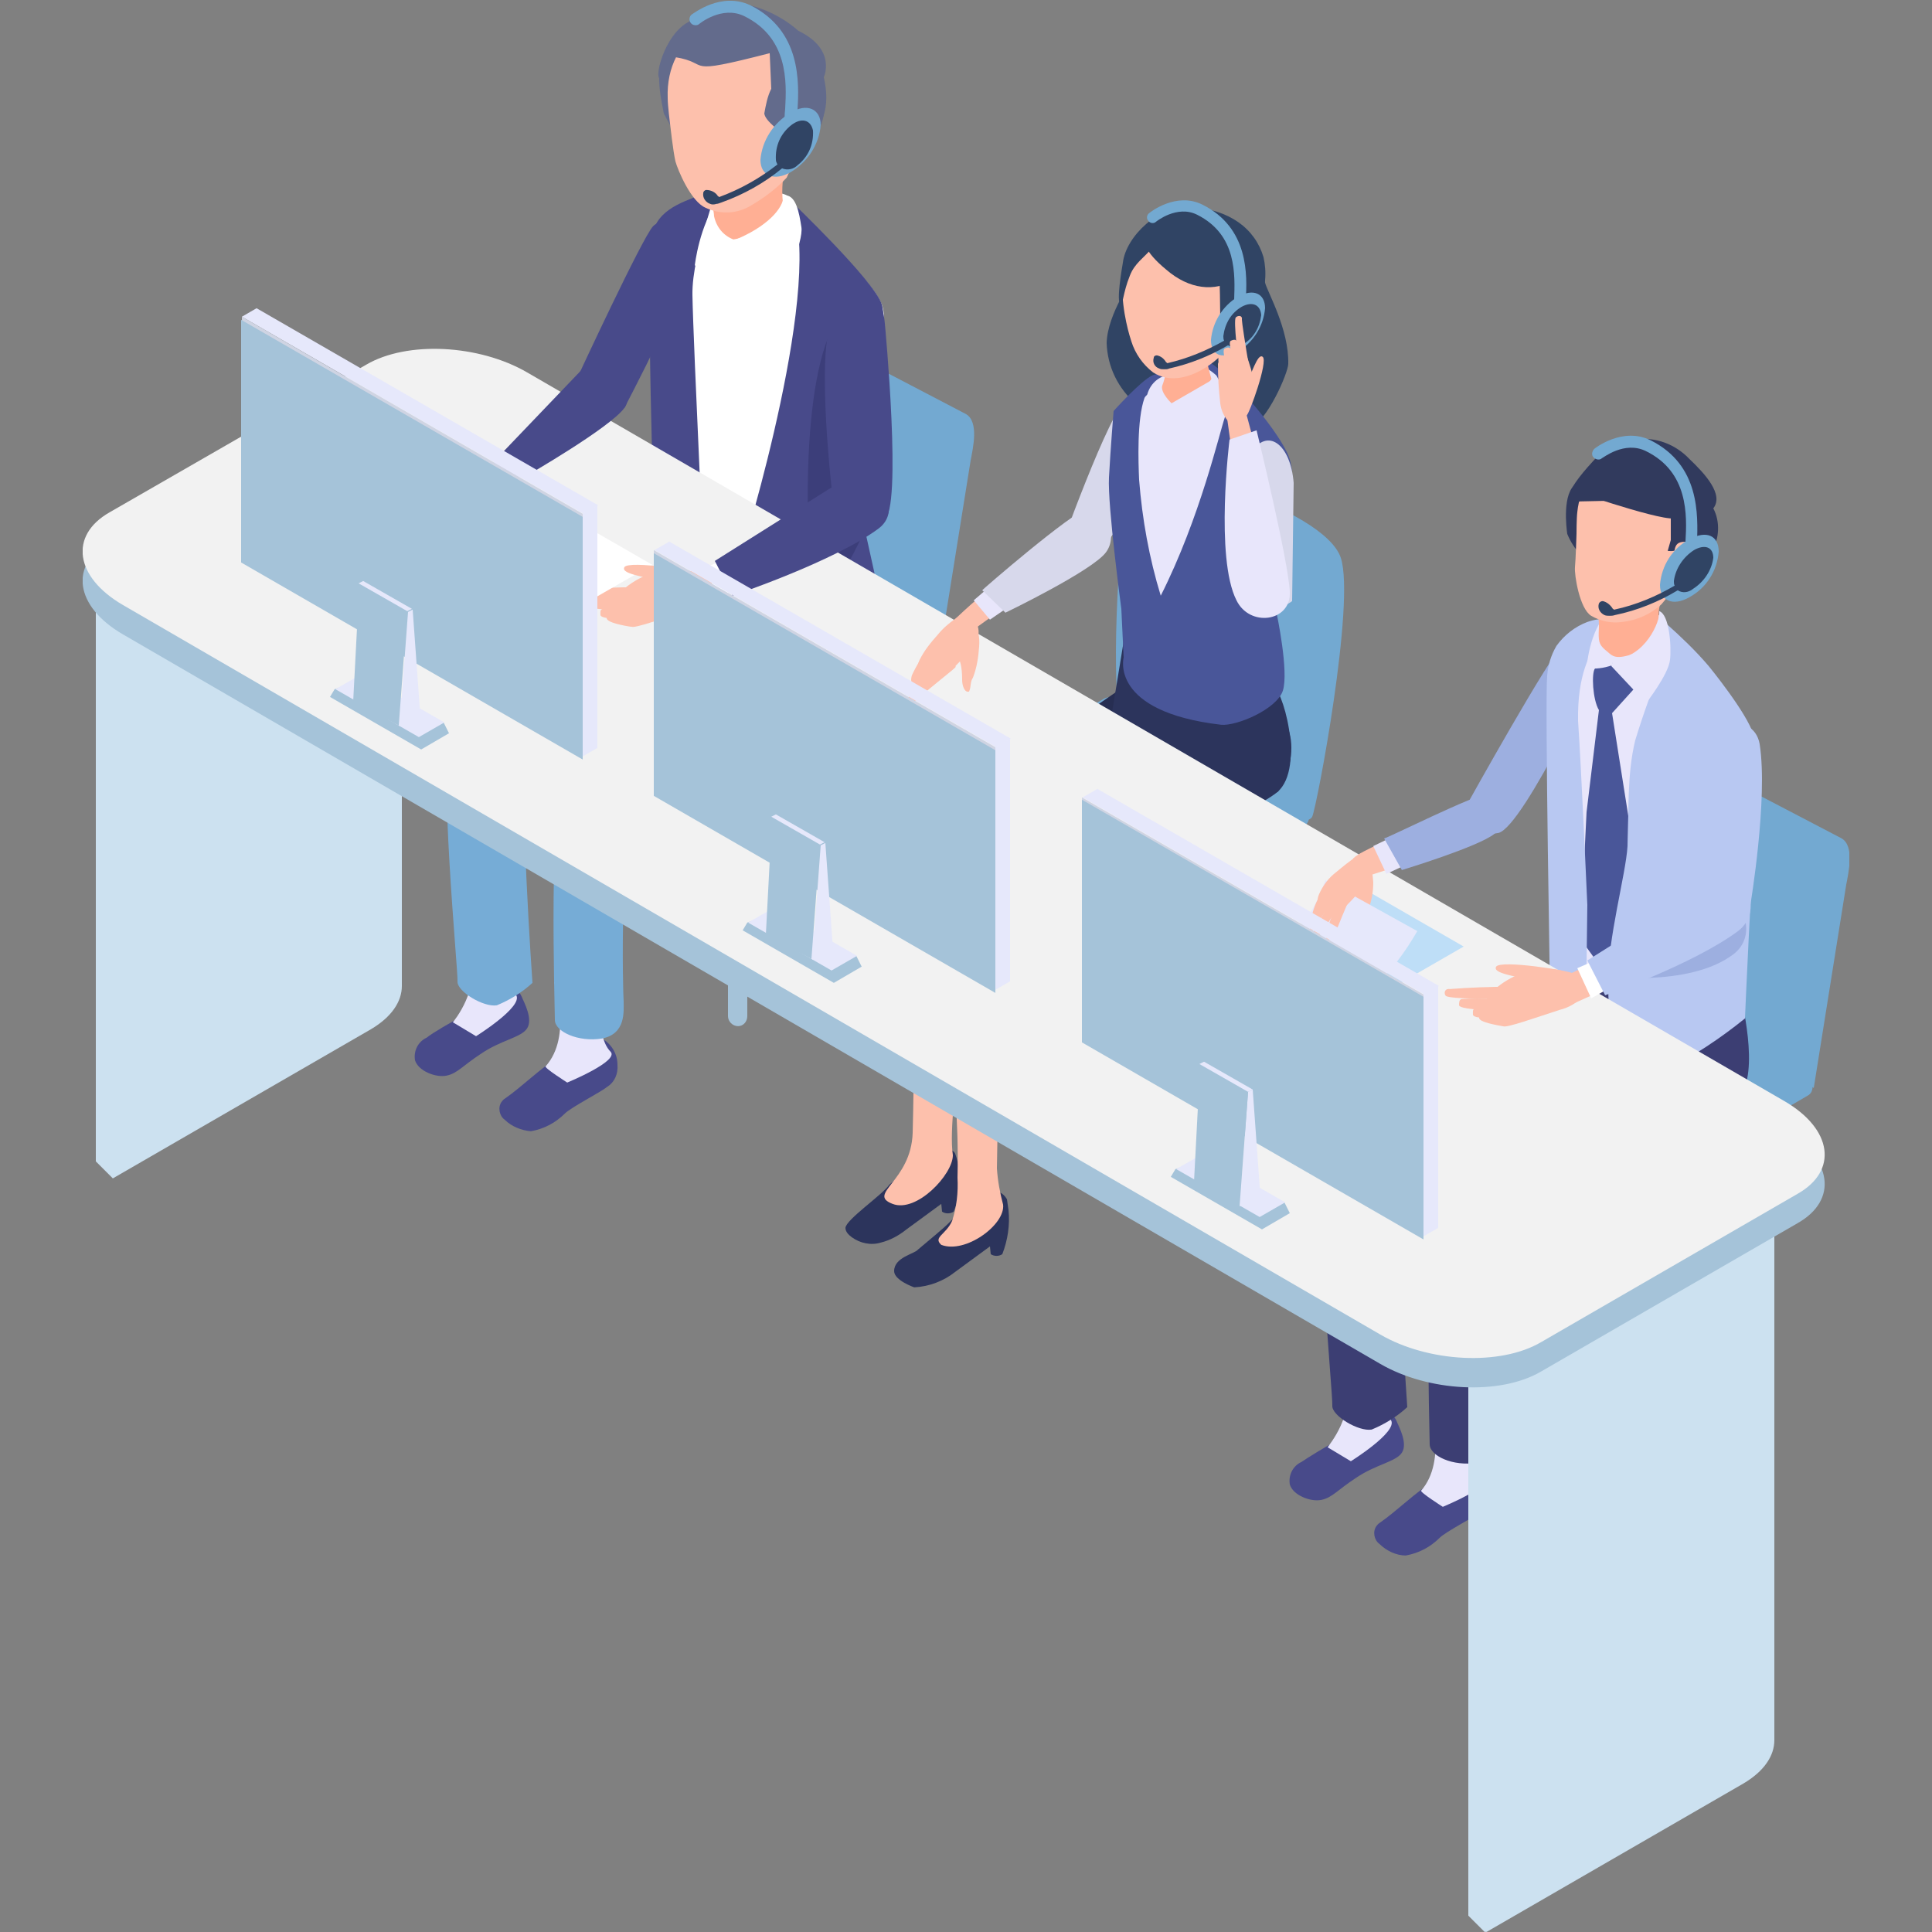 <?xml version="1.0" encoding="utf-8"?>
<!-- Generator: Adobe Illustrator 27.0.0, SVG Export Plug-In . SVG Version: 6.00 Build 0)  -->
<svg version="1.1" id="レイヤー_1" xmlns="http://www.w3.org/2000/svg" xmlns:xlink="http://www.w3.org/1999/xlink" x="0px"
	 y="0px" viewBox="0 0 250 250" style="enable-background:new 0 0 250 250;" xml:space="preserve">
<rect x="0" y="0" width="250" height="250" fill="#808080" stroke="none"/>
<style type="text/css">
	.st0{clip-path:url(#SVGID_00000151502553363439925110000000288943813246548630_);}
	.st1{fill:#73A9D1;}
	.st2{fill:#A5C3D9;}
	.st3{fill:#484A8A;}
	.st4{fill:#E8E6FB;}
	.st5{fill:#3C3E73;}
	.st6{fill:#9DAFE0;}
	.st7{fill:#495699;}
	.st8{fill:#B8C8F2;}
	.st9{fill:#313A5D;}
	.st10{fill:#FFAF94;}
	.st11{fill:#FDC0AC;}
	.st12{fill:#304464;}
	.st13{fill:#76ACD6;}
	.st14{fill:#FFFFFF;}
	.st15{fill:#3C3E7A;}
	.st16{fill:#636B8C;}
	.st17{fill:#2C345C;}
	.st18{fill:#272E52;}
	.st19{fill:#D7D8EB;}
	.st20{fill:#CCE1F0;}
	.st21{fill:#F2F2F2;}
	.st22{fill:#BEDEF7;}
	.st23{fill:#E6E8FB;}
	.st24{fill:#CFD4E3;}
</style>
<g id="グループ_87" transform="translate(0 516.383)">
	<g>
		<defs>
			<rect id="SVGID_1_" x="10.7" y="-516.4" width="228.6" height="250"/>
		</defs>
		<clipPath id="SVGID_00000070823259569418392960000009664917552940503430_">
			<use xlink:href="#SVGID_1_"  style="overflow:visible;"/>
		</clipPath>
		<g id="グループ_86" style="clip-path:url(#SVGID_00000070823259569418392960000009664917552940503430_);">
			<path id="パス_968" class="st1" d="M234.7-375.6L210-389.9c-1-0.8-1.7-2-1.8-3.3l4.4-27.1c0.1-0.6,0.5-0.8,1.2-0.4l24.5,12.8
				c1.7,1,0.9,4.4,0.6,6L234.7-375.6z"/>
			<path id="パス_969" class="st2" d="M208.7-328.7c-0.7,0-1.3-0.6-1.3-1.3v-31.4c0-0.7,0.6-1.3,1.3-1.3c0.7,0,1.3,0.6,1.3,1.3
				v31.4C210-329.3,209.4-328.7,208.7-328.7"/>
			<path id="パス_970" class="st1" d="M233.9-374.6L210-360.7c-0.4,0.2-0.9,0.2-1.3,0l-24.1-13.9c-0.6-0.4-0.8-1.2-0.5-1.8
				c0.1-0.2,0.3-0.4,0.5-0.5l23.9-13.9c0.4-0.2,0.9-0.2,1.3,0l24.1,13.9c0.6,0.4,0.8,1.2,0.5,1.8
				C234.3-374.9,234.1-374.7,233.9-374.6"/>
			<path id="パス_971" class="st3" d="M172.7-329.8c1-0.5,1.9-1.4,2.4-2.4c0.2-0.5-0.1-2,2.5-1.9c2.6,0.2,3,1.3,3.2,1.8
				c0.2,0.5,1.4,2.7,0.6,3.9c-0.8,1.2-3.4,1.5-6,3.3c-2.3,1.5-3,2.5-4.4,2.8c-1.4,0.3-3.7-0.6-4.1-2c-0.2-1.2,0.4-2.4,1.5-2.9
				C169.1-327.7,171.9-329.4,172.7-329.8"/>
			<path id="パス_972" class="st4" d="M173.8-337.8l5.5-0.4c0.4,1.4-0.7,3.2,0.7,5.6c0.9,1.5-5.2,5.3-5.2,5.3l-3-1.8
				C171.8-329.2,175.7-333.7,173.8-337.8"/>
			<path id="パス_973" class="st5" d="M171.6-367.6c-1.8,4.6,0.9,31.7,0.8,33.1c-0.1,1.3,3.4,3.4,5.1,3.1c1.7-0.7,3.3-1.7,4.6-2.9
				c0,0-1.8-25.5-0.7-28.7c1.1-3.3,37-22.8,37-22.8l-12.1-9.6l-5,7.2C201.3-388.3,173.4-372.2,171.6-367.6"/>
			<path id="パス_974" class="st3" d="M178.5-316.6c-0.7-0.5-0.9-1.6-0.4-2.3c0.1-0.1,0.2-0.3,0.4-0.4c2.3-1.6,4.8-4.1,6.6-5.1
				c1.1-0.6,3.9-3.5,5.4-3c1.5,0.6,2.6,2,2.6,3.7c0.1,1.2-0.4,2.3-1.4,2.9c-0.7,0.6-4.6,2.6-5.4,3.4c-1.2,1.2-2.7,2-4.4,2.3
				C180.7-315.1,179.4-315.7,178.5-316.6"/>
			<path id="パス_975" class="st4" d="M185-334.4l6.1-0.4c0,0-1,7.2,1.2,9.4c1.2,1.2-5.6,4-5.6,4s-3-1.9-2.8-2.1
				C187.3-327.4,185-334.4,185-334.4"/>
			<path id="パス_976" class="st5" d="M185-329.5c0,1.5,3,2.9,6.1,2.4c3.1-0.6,2.8-3.5,2.8-4.8c-0.1-1.2-0.5-21.6,1.8-25.5
				c2.3-3.9,27.7-13.8,29.8-17.7c2.1-3.9-0.5-13.4-0.5-13.4c-0.2-0.6-14.2-8.6-14.2-8.6l-1.1,14.7c0,0-21,16.4-23.3,19.9
				C184.1-358.9,185-331,185-329.5"/>
			<path id="パス_977" class="st6" d="M202.3-433c1.5-1,5.4,1,5.4,1s-10.5,22.6-13.8,23.4c-3.3,0.7-4-3.8-4-3.8
				S200.8-432,202.3-433"/>
			<path id="パス_978" class="st4" d="M212.7-435.9c2.8,1.8,6.8,7.4,6.8,7.4l-4.9,43.3l-12.4-5.2c0,0-1.7-30.2-1.2-33.6
				c0.5-3.4,2.2-7.9,5-9.2C208.7-434.6,209.9-437.6,212.7-435.9"/>
			<path id="パス_979" class="st7" d="M205.3-411.3l1.6-13.2c-0.8-1.3-1-4.8-0.5-5.4c0.9-0.5,1.9-0.8,2.9-0.9l2.1,3.6l-2.8,3.1
				l2.1,13.3l-0.2,18.1l-3.9,0.7l-2.1-2.9L205.3-411.3z"/>
			<path id="パス_980" class="st8" d="M210.6-435.8c-1.7-0.6-3.5-0.7-5.2-0.1c-1.6,0.6-3,1.7-4,3.1c-0.7,1.2-1.1,2.5-1.2,3.9
				c-0.3,3.2,0.4,42.4,0.4,42.4l4.6,3l0.2-15.8c0,0-0.8-18.1-1.2-23.8C204-434.9,210.6-435.8,210.6-435.8"/>
			<path id="パス_981" class="st8" d="M226.9-421.3c-0.8-2.8-5.8-8.9-5.8-8.9c-1.7-2-3.6-3.8-5.5-5.5c0.3,1.5,0.3,3-0.1,4.4
				c-1.5,3.5-2.8,7.1-3.9,10.7c-1.1,4.5-0.8,9.3-1,13.7c-0.2,3.6-2.6,12.1-2.5,17.6c0,3,0.2,6,0.7,8.9c0,0,4.6,3.6,6.6,2.6
				c3.7-1.9,7.2-4.2,10.4-6.8c0,0,0.8-19.3,1.5-26.2C227.5-413,227.8-418.5,226.9-421.3"/>
			<path id="パス_982" class="st4" d="M208.1-437.2c-2.5,2.4-2.8,7.3-2.8,7.3c1.1,0.1,2.2,0,3.3-0.4l0.2-0.7
				c-0.1-0.3,6.5-4,6.2-5.4C214.8-437.4,208.9-438,208.1-437.2"/>
			<path id="パス_983" class="st9" d="M204-453.8c-1.9,1.1-1.3,5.8-1.2,6.5c0.4,1,1,1.9,1.7,2.7c1-1.6,1.7-3.4,2.1-5.2
				C207.1-452.5,204.7-454.1,204-453.8"/>
			<path id="パス_984" class="st9" d="M221.8-447.9c-0.7-1.5-3.6-0.2-4.8,0.5c-1.9,1.1-2.5,7.5-2.5,7.5
				C215.1-438.1,223.1-444.9,221.8-447.9"/>
			<path id="パス_985" class="st10" d="M206.3-439.6c0.4,1.4,0.6,2.9,0.6,4.4c-0.1,1.8,0,2.2,0.8,2.9c0.8,0.6,1,1.3,3.1,0.7
				c1.4-0.4,4.4-2.3,4.1-3c-0.7-3.6,0.1-3.9,1.1-6C218.1-445.2,208.2-442,206.3-439.6"/>
			<path id="パス_986" class="st11" d="M209.9-435.9c-1.4,0.2-2.8-0.1-4-0.8c-1.5-0.9-2.2-5.3-2.1-6.3s0.2-4.3,0.2-4.3
				s0-2,0.1-2.8c0.7-6.9,7.5-9.7,13.1-6.6c7.1,3.9,3.8,9.4,1.1,14c-1,1.6-2.1,3.1-3.3,4.5C213.6-436.9,211.8-436.1,209.9-435.9"/>
			<path id="パス_987" class="st9" d="M221.7-450.6c1.4-1.8-1.1-4.5-3.1-6.4c-1.8-1.9-4.4-2.9-7-2.5c-2-0.1-4,0.8-5.2,2.5
				c-1,1.1-3.4,3.7-3.2,4.7c0.3,1.4,1.2,0.8,1.2,0.8l9.3-0.2l2.5,1l0,4.2l-0.4,1.4c0,0,0.8,0.1,1-0.1c1-0.8,2.2-0.4,2,0.6
				c0.5,0.2,1.3,2.4,2.7-0.4C222.5-446.7,222.6-448.9,221.7-450.6"/>
			<path id="パス_988" class="st9" d="M210.7-458c0,0-1.1,1.5-0.5,2.7l4.9,2.5c1,0.5,1.7,1.5,1.8,2.6l0.1,0.6
				c0.5,1.5-12.3-2.9-12.3-2.9l-1.1,2v-2.8L210.7-458z"/>
			<path id="パス_989" class="st11" d="M218.8-446.2c1.1,0.2,0.5,1.9-0.8,3.8c-0.1,0.2-1.3,1.4-1.7,1.1c-0.6-0.3-0.1-2.2,0.1-2.6
				C216.9-445.3,216.3-446.6,218.8-446.2"/>
			<path id="パス_990" class="st10" d="M218.6-445.7c1,0.2,0.4,1.6-0.6,3.3c-0.1,0.2-1.1,1.1-1.4,1c-0.5-0.3-0.1-1.9,0-2.2
				C217-444.9,216.5-446,218.6-445.7"/>
			<path id="パス_991" class="st4" d="M214.7-437.3c0.2,1.3-1.9,6.1-5.9,6.2l-0.3,0.9l4.5,4.8c0,0,2.9-3.7,3.1-5.6
				C216.3-432.8,216-436.9,214.7-437.3"/>
			<path id="パス_992" class="st1" d="M222.4-445c-0.2,2.5-1.6,4.7-3.8,5.9c-2.1,1.2-3.8,0.5-3.8-1.6c0.2-2.5,1.6-4.7,3.8-5.9
				C220.8-447.8,222.4-447.1,222.4-445"/>
			<path id="パス_993" class="st1" d="M218.9-443.4c-0.4,0-0.7-0.3-0.8-0.6c-0.1-0.8-0.1-1.5,0-2.3c0.2-3.4,0.4-9-5.1-11.7
				c-2.8-1.4-5.6,0.9-5.7,0.9c-0.3,0.3-0.8,0.2-1.1-0.1c-0.3-0.3-0.2-0.8,0.1-1.1c0.1-0.1,3.7-2.9,7.3-1.1c6.4,3.2,6.1,9.7,6,13.2
				c-0.1,0.6-0.1,1.3,0,1.9c0.1,0.4-0.2,0.8-0.6,0.9c0,0,0,0,0,0C219-443.4,219-443.4,218.9-443.4"/>
			<path id="パス_994" class="st12" d="M219.2-445.2c-1.4,0.9-2.4,2.4-2.6,4c0,0.2,0,0.4,0.1,0.6c-2.4,1.4-5,2.5-7.8,3.1l-0.1,0
				c0,0,0-0.1-0.1-0.1c-0.3-0.5-0.8-0.9-1.3-1c-0.2,0-0.4,0.1-0.5,0.3c-0.2,0.6,0.1,1.2,0.7,1.5c0.2,0.1,0.5,0.1,0.7,0.1
				c0.2,0,0.4,0,0.7-0.1c2.9-0.6,5.6-1.7,8.1-3.2c0.6,0.4,1.4,0.3,2-0.2c1.4-0.9,2.4-2.4,2.6-4C221.7-445.6,220.6-446,219.2-445.2"
				/>
			<path id="パス_995" class="st1" d="M121.4-430.6l-24.7-14.2c-1-0.8-1.7-2-1.8-3.3l4.4-27.1c0.1-0.6,0.5-0.8,1.2-0.4l24.5,12.8
				c1.7,1,0.9,4.4,0.6,6L121.4-430.6z"/>
			<path id="パス_996" class="st2" d="M95.5-383.6c-0.7,0-1.3-0.6-1.3-1.3v0v-31.4c0-0.7,0.6-1.3,1.3-1.2c0.7,0,1.2,0.6,1.2,1.2
				v31.4C96.7-384.2,96.2-383.6,95.5-383.6L95.5-383.6"/>
			<path id="パス_997" class="st2" d="M119.9-397.9c-0.7,0-1.3-0.6-1.3-1.3v0v-30.1c0-0.7,0.6-1.3,1.3-1.2c0.7,0,1.2,0.6,1.2,1.2
				v30.1C121.1-398.5,120.5-397.9,119.9-397.9L119.9-397.9"/>
			<path id="パス_998" class="st1" d="M120.7-429.5l-23.9,13.9c-0.4,0.2-0.9,0.2-1.3,0l-24.1-13.9c-0.6-0.4-0.8-1.2-0.5-1.8
				c0.1-0.2,0.3-0.4,0.5-0.5l23.9-13.9c0.4-0.2,0.9-0.2,1.3,0l24.1,13.9c0.6,0.4,0.8,1.2,0.5,1.8C121-429.8,120.9-429.6,120.7-429.5
				"/>
			<path id="パス_999" class="st3" d="M59.5-384.7c1-0.5,1.9-1.4,2.4-2.4c0.2-0.5-0.1-2,2.5-1.9c2.6,0.2,3,1.3,3.2,1.8
				c0.2,0.5,1.4,2.7,0.6,3.9s-3.4,1.5-6,3.3c-2.3,1.5-3,2.5-4.4,2.8c-1.4,0.3-3.7-0.6-4.1-2c-0.2-1.2,0.4-2.4,1.5-2.9
				C55.9-382.7,58.7-384.3,59.5-384.7"/>
			<path id="パス_1000" class="st4" d="M60.6-392.8l5.5-0.4c0.4,1.4-0.7,3.2,0.7,5.6c0.9,1.5-5.2,5.3-5.2,5.3l-3-1.8
				C58.6-384.1,62.4-388.6,60.6-392.8"/>
			<path id="パス_1001" class="st13" d="M58.4-422.5c-1.8,4.6,0.9,31.7,0.8,33.1c-0.1,1.3,3.4,3.4,5.1,3.1
				c1.7-0.7,3.3-1.7,4.6-2.9c0,0-1.8-25.5-0.7-28.7c1.1-3.3,37-22.8,37-22.8l-12.1-9.7l-5,7.2C88.1-443.3,60.2-427.1,58.4-422.5"/>
			<path id="パス_1002" class="st3" d="M65.3-371.5c-0.7-0.5-0.9-1.6-0.4-2.3c0.1-0.1,0.2-0.3,0.4-0.4c2.3-1.6,4.8-4.1,6.6-5.1
				c1.1-0.6,3.9-3.5,5.4-3c1.5,0.6,2.6,2,2.6,3.7c0.1,1.2-0.4,2.3-1.4,2.9c-0.7,0.6-4.6,2.6-5.4,3.4c-1.2,1.2-2.7,2-4.4,2.3
				C67.5-370.1,66.2-370.6,65.3-371.5"/>
			<path id="パス_1003" class="st4" d="M71.7-389.3l6.1-0.4c0,0-1,7.2,1.2,9.4c1.2,1.2-5.6,4-5.6,4s-3-1.9-2.8-2.1
				C74.1-382.3,71.7-389.3,71.7-389.3"/>
			<path id="パス_1004" class="st13" d="M71.8-384.4c0,1.5,3,2.9,6.1,2.4c3.1-0.6,2.8-3.5,2.8-4.8c-0.1-1.2-0.6-21.6,1.8-25.5
				c2.3-4,27.7-13.8,29.8-17.7c2.1-3.9-0.5-13.4-0.5-13.4c-0.2-0.6-14.2-8.6-14.2-8.6l-1.1,14.7c0,0-21,16.4-23.3,19.9
				S71.8-385.9,71.8-384.4"/>
			<path id="パス_1005" class="st13" d="M88.5-446.9c0.6,3.9-0.7,11.1,1.6,12.8c2.4,1.7,6.2,4.3,9.1,5c2.3,0.6,13.4-3.7,13.6-4.2
				c0.7-1.8-2.1-12.9-2.4-14.6C109.9-451.4,87.9-450.8,88.5-446.9"/>
			<path id="パス_1006" class="st14" d="M114.2-476.7c-0.9-3-7.1-8.2-7.1-8.2c-1.5-1.6-5.7-5.9-6.1-6.2c-2.9-1.8-7.6,0.4-10,1.5
				c-3.1,1.4-3.6,0.7-4.7,4c-1.1,3.4,0.7,36.4,1.3,38.6c0.8,2.7,11.2,7.9,14.3,7.7c3.4-0.2,9.2-5.9,9.2-5.9s0.3-11.9,1.3-19.2
				C112.7-466.7,115.1-473.7,114.2-476.7"/>
			<path id="パス_1007" class="st3" d="M91.4-436.6c0,0-1.7-35.5-1.8-41.6c-0.1-5.7,3.8-14.1,2.6-13.6c-3.1,1.4-6.6,2-7.7,5.3
				c-1.1,3.4,0.2,38.5,0.3,44.5C84.9-439.3,91.4-436.6,91.4-436.6"/>
			<path id="パス_1008" class="st3" d="M112.3-464.6c0.3-2.5,2.7-9.4,1.8-12.4s-11.9-13.5-11.9-13.5c4.9,9.6-6.1,45.4-6.2,45.4
				c0,0-1,7.5,0.7,9.7c1.5,1.8,3.7,2.9,6.1,3c4,0.3,11.6-4.2,11.6-4.2l-2.5-11.3C112.2-456.5,111.4-457.4,112.3-464.6"/>
			<path id="パス_1009" class="st15" d="M107.6-473.7c-4.5,9.3-3,33.2-2.1,34.4c1.7,2.2,6.7-9.1,6.7-9.1S111.3-481.2,107.6-473.7"
				/>
			<path id="パス_1010" class="st14" d="M93-490.5c-2.5,3.1-3.1,8.5-3.1,8.5s3.1-1.5,4.9-2.4c0,0,7.7-4.9,7.2-6.5
				C101.5-492,93.8-491.5,93-490.5"/>
			<path id="パス_1011" class="st16" d="M86.4-509.7c-2.1,1.6-0.6,7.3-0.5,8c0.8,1.6,1.8,3.1,2.9,4.6c0.4-2.1,0.6-4.3,0.8-6.5
				C89.8-506.8,87.1-510.2,86.4-509.7"/>
			<path id="パス_1012" class="st16" d="M106.3-503.6c-1-1.6-3.3,0-4.6,1c-2.1,1.6-1.7,9.1-1.7,9.1
				C101.1-491.7,108.3-500.4,106.3-503.6"/>
			<path id="パス_1013" class="st10" d="M90.6-492c0.6,1.7,1.7,1.5,1.8,3.6c0.3,1.4,1.2,2.5,2.5,3c1.3-0.2,2.5-0.6,3.7-1.2
				c1.2-0.7,2.1-1.7,2.8-2.9c-0.3-1.8-0.2-3.6,0.2-5.3C103.4-500.3,92.5-495,90.6-492"/>
			<path id="パス_1014" class="st11" d="M97.2-489.8c-1.8,1.1-4,1.2-5.9,0.3c-1.9-0.8-3.6-4.9-3.9-6c-0.3-1.3-0.7-4.9-0.7-4.9
				s-0.3-2.3-0.3-3.3c-0.3-8.1,7.1-12.3,13.9-9.6c8.7,3.4,5.8,9.1,3.5,14.7c-0.5,1.8-1.2,3.5-2,5.2C100.5-492,98.9-490.8,97.2-489.8
				"/>
			<path id="パス_1015" class="st16" d="M106.6-506.4c0,0,1.7-3.6-3.3-6c-2.3-2.1-6.8-4.3-10.3-3.3c-3.5,1-3.8,2.1-3.8,2.1
				c-3.3,1.6-4.8,7.9-3.6,7.4c1.2-0.5,1.7-2.8,1.7-2.8c5,0.8,0.6,2.5,12.3-0.5l0.2,4.6c-0.5,1-0.7,2.1-0.9,3.2
				c0.1,1,2.3,2.5,2.3,2.5s0.2,2.3,0.4,2c1-1.1,2.2-3.8,2.1-2.6c0.6,0.2,1.6,2.1,2.8-1.4C107.1-502.9,107-504.6,106.6-506.4"/>
			<path id="パス_1016" class="st11" d="M103.9-502.1c1.7,0.4,0.8,3.7,0,4.8c-0.8,1.1-1.5,1.5-2,1.3c-0.7-0.3-0.4-3-0.4-3
				S102.2-502.5,103.9-502.1"/>
			<path id="パス_1017" class="st10" d="M103.9-501.7c0.8,0,0.8,1.8-0.2,3.8c-0.1,0.2-1,0.8-1.4,0.6c-0.6-0.2-0.5-1.5-0.4-1.8
				C102.1-500.6,103-501.8,103.9-501.7"/>
			<path id="パス_1018" class="st14" d="M101.4-491.1c0,1.7-2.2,4.1-6.4,5.8l-0.2,1l6.5,5.2c0,0,2.7-6,2.4-7.9
				S103-491.3,101.4-491.1"/>
			<path id="パス_1019" class="st1" d="M106.2-500.2c-0.2,2.5-1.7,4.8-3.9,6.1c-2.1,1.2-3.9,0.5-3.9-1.6c0.2-2.5,1.7-4.8,3.9-6.1
				C104.4-503.1,106.2-502.3,106.2-500.2"/>
			<path id="パス_1020" class="st1" d="M102.4-499.3c-0.4,0-0.7-0.3-0.8-0.6c-0.1-0.8-0.1-1.6,0-2.4c0.2-3.5,0.4-9.2-5.3-12
				c-2.9-1.4-5.8,1-5.8,1c-0.3,0.3-0.9,0.2-1.1-0.1c-0.3-0.3-0.2-0.9,0.1-1.1c0.2-0.1,3.8-3,7.6-1.2c6.6,3.3,6.3,10,6.1,13.6
				c-0.1,0.7-0.1,1.3,0,2c0.1,0.4-0.2,0.9-0.6,0.9c0,0,0,0,0,0C102.5-499.3,102.5-499.3,102.4-499.3"/>
			<path id="パス_1021" class="st12" d="M102.4-500.2c-1.4,1.1-2.1,2.7-2,4.5c0,0.2,0.1,0.4,0.2,0.6c-2.3,1.8-4.8,3.2-7.5,4.2
				l-0.1,0c0,0,0-0.1-0.1-0.1c-0.3-0.5-0.9-0.8-1.5-0.8c-0.2,0-0.4,0.2-0.4,0.4c-0.1,0.6,0.3,1.2,0.9,1.4c0.2,0.1,0.5,0.1,0.8,0
				c0.2,0,0.4-0.1,0.7-0.2c2.8-1,5.5-2.5,7.8-4.4c0.7,0.3,1.5,0.1,2-0.4c1.4-1.1,2.1-2.7,2-4.5C104.9-500.9,103.7-501.2,102.4-500.2
				"/>
			<path id="パス_1022" class="st3" d="M114.5-474.5c-0.5-5.8-4.1-4.7-6.7-0.6c-2.4,3.8,0,23.6,0,23.6s4.3,3.7,6.6,2.4
				C116.8-450.3,114.5-474.5,114.5-474.5"/>
			<path id="パス_1023" class="st1" d="M173.5-444.2c1.9,5.8-3.1,32.2-3.7,33.5c-1.4,2.9-24.2-8.4-24.9-12.2
				c-1.2-7,0-26.1,1.1-29.1C148.2-458.1,171.4-450.6,173.5-444.2"/>
			<path id="パス_1024" class="st1" d="M118.1-409.4l24.6,14.3c0.4,0.2,0.9,0.2,1.3,0l24.7-14.3c0.6-0.4,0.9-1.2,0.5-1.8
				c-0.1-0.2-0.3-0.4-0.5-0.5L144.2-426c-0.4-0.2-0.9-0.2-1.3,0l-24.7,14.3c-0.6,0.4-0.9,1.2-0.5,1.8
				C117.7-409.7,117.9-409.5,118.1-409.4"/>
			<path id="パス_1025" class="st17" d="M115.1-363.1c4-3.4,2-0.7,4.5-4.8c1.4,0,3.6-0.1,4,0.8c0.3,0.8,0.4,1.5,0.6,2.3
				c0.2,1.8-0.1,3.6-0.8,5.2c-0.4,0.3-1.1,0.3-1.5,0l-0.1-1l-4.5,3.3c-1,0.8-2.1,1.4-3.3,1.7c-1.3,0.4-2.7,0.1-3.8-0.7
				c-0.4-0.3-0.8-0.7-0.8-1.2C109.5-358.6,114.1-361.7,115.1-363.1"/>
			<path id="パス_1026" class="st11" d="M115.5-360.6c3.1,1.2,7.8-3.8,7.8-6.3c-0.5-3.3,0.6-10.2,0.6-12.4c0-8.4-5.7-1.4-5.7-1.4
				s0.1,2.9-0.1,10.9C117.9-363.5,112.1-361.9,115.5-360.6"/>
			<path id="パス_1027" class="st18" d="M121.8-399.1c-0.4,12.6,1.3,19.9,1,20.6c-0.5,1.6-6.6,1.3-7.2,0
				c-0.2-0.5-1.8-21.1-0.7-24.4C116-406.1,121.8-399.1,121.8-399.1"/>
			<path id="パス_1028" class="st18" d="M115.4-405c1.8-3.3,29.7-22.3,29.7-22.3s7.8,8.5,5,11.5c-0.6,0.7-25.8,17.9-28.7,20.2
				c-2.1,1.6-4.2,4.8-5.1,3.1S113.7-401.7,115.4-405"/>
			<path id="パス_1029" class="st17" d="M118.8-354.7c4-3.4,4.6-3.6,7.2-7.6c1.4,0,3.3-0.6,4.3,1.1l0.2,1.4
				c0.2,1.9-0.1,3.9-0.8,5.7c-0.4,0.3-1.1,0.3-1.5,0l-0.1-1l-4.5,3.3c-1.5,1.2-3.4,1.9-5.3,2c0,0-2.6-0.9-2.6-2.1
				C115.7-353.7,118.3-354.1,118.8-354.7"/>
			<path id="パス_1030" class="st11" d="M121.8-355.3c3.1,1.2,8.3-2.6,8-5.2c-0.4-1.5-0.7-3.1-0.8-4.7c0.1-9.4,0.6-10.7,0.1-12.3
				c-0.5-1.6-4.6-0.8-5.3,0.2c-0.6,1,0.3,4.9,0.1,13.3c0.1,1.9-0.1,3.8-0.7,5.6C122.4-356.6,120.7-356.3,121.8-355.3"/>
			<path id="パス_1031" class="st17" d="M129.1-399.6c0,0,0.7,24.9,0.1,26.3c-0.6,1.5-7.1,1-7.8-0.3c-0.7-1.3-1.1-15.9-1.9-29.2
				L129.1-399.6z"/>
			<path id="パス_1032" class="st17" d="M119.8-402.6c1.5-1.9,30.9-20.2,30.9-20.2l13.9-4.8c1.2-0.3,4.4,10.5,0.7,13.7
				c-3.1,2.7-33.5,17.5-36.6,18.5C125.6-394.4,118.3-400.7,119.8-402.6"/>
			<path id="パス_1033" class="st17" d="M165.3-413.9c-0.4,0.1-5,1.7-7.4,1.2c-4.3-0.8-14.1-10.9-14.1-10.9l1.8-11
				c0,0,13.9,7.2,17.2,8.6C170.4-422.5,165.7-414,165.3-413.9"/>
			<path id="パス_1034" class="st19" d="M136.8-444.3c0,0,6.9-19.4,9-20.3c2.1-0.9,8.4-1.4,6.8,1.5c-3.4,6.2-9.3,19-11.7,19.1
				C137.3-444,136.8-444.3,136.8-444.3"/>
			<path id="パス_1035" class="st12" d="M163.7-479.8c-0.5-2-17-0.7-17-0.7s-3.4,4.7-3.5,8.5c0.1,3.1,1.5,5.9,3.8,7.9
				c1.6,1.1,7.3,4.8,7.3,4.8c2.5-0.3,4.9-0.9,7.3-1.6c2.4-0.9,5.1-7.3,5.1-8.4C166.8-473.8,164-478.6,163.7-479.8"/>
			<path id="パス_1036" class="st4" d="M155.5-469.5c3.4,1.7,6.9,6.8,6.9,6.8l-4.1,38.6l-9.5-7.7l-3.5-22.3l0.7-9.3
				C146-463.4,152.1-471.2,155.5-469.5"/>
			<path id="パス_1037" class="st7" d="M143.5-454.6c0.2-3.7,0.6-8.6,0.6-8.6s3.5-3.9,5-4.6c0.7-0.3,3.4-0.8,3.2,0
				c-0.2,0.8-3.8,2-4.2,2.9c-1,2.8-0.8,8.3-0.7,10.6c0.4,5.1,1.3,10.1,2.8,15c5.1-10.1,7.6-21.1,8.3-23.1c0.9-2.2-3.2-5.8-3.6-6.4
				c0.6-0.2,1.2-0.4,1.8-0.6c3.1,2.1,9,9.1,10.1,12.2c1.2,3.1-0.3,10.4-1.6,20.2c0,0,1.6,7.5,0.8,10c-0.8,2.4-6,4.6-8,4.4
				c-14.5-1.7-12.6-8.7-12.6-8.7l-0.3-6.3C145.1-437.6,143.3-451,143.5-454.6"/>
			<path id="パス_1038" class="st4" d="M151.5-467.9c-1.6,0.1-2.8,1.3-3.1,2.8c-0.3,1.5-0.2,3,0.2,4.4l3.1-0.1l0.4-0.7
				C151.9-462,151.6-466.4,151.5-467.9"/>
			<path id="パス_1039" class="st4" d="M158.5-462.9c0.2-1.7-0.2-3.4-1.1-4.9c-1.1-1-2.5-1.7-4.1-1.8l-1.3,2.8l0.4,0.7
				C153.1-465.9,157.1-463.4,158.5-462.9"/>
			<path id="パス_1040" class="st10" d="M148.4-474.1c0.5,3.7,3.5,3.7,2,7.6c-0.3,0.9,1.2,2.3,1.2,2.3l5.2-3c-1.5-5.1-1-7.3-1-7.3
				L148.4-474.1z"/>
			<path id="パス_1041" class="st11" d="M157.2-488.4c-2-0.3-4.1-0.4-6.1-0.2c-9.1,3-5,15.5-4.7,16.4c0.5,1.6,1.5,3,2.8,4
				c4,2.6,9.2-2.2,9.4-3C158.9-472.1,166-484.8,157.2-488.4"/>
			<path id="パス_1042" class="st10" d="M158.2-471.6c0.9,0.3,1.9-0.6,2.4-2s0.1-2.6-0.7-2.9C158.9-476.7,157.3-471.9,158.2-471.6
				"/>
			<path id="パス_1043" class="st12" d="M163.5-483.1c-1.1-3.7-4.4-6.2-9.5-6.5c-4-0.3-8.3,3.8-8.7,7.2c-0.1,0.6-0.9,5.1-0.3,5.4
				c0.3,0.2,0.3-1.5,1.2-3.7c0.6-1.6,1.8-2.3,2.9-3.6c1.6,2.2,2.9,1.5,5.2,1.6c1.1,0.2,2.3,0,3.3-0.5c0,0,0.1,1.5,0.2,3.2
				c0.1,1.5,0.1,6.8,0.1,6.8s5.8-2.9,5.8-6.9C163.8-481.2,163.7-482.2,163.5-483.1"/>
			<path id="パス_1044" class="st12" d="M158.4-484.9l-10.5-1.3c0.1,1.1,0.1,2.3,3,4.7c3,2.6,6.3,2.9,8.9,1.3
				C159.4-481.8,158.9-483.3,158.4-484.9"/>
			<path id="パス_1045" class="st4" d="M156.8-467.4c-1.6,2.4-4.2,3.9-7,4.2l-0.4,0.7l0,0c0.8,1.3,1.8,2.4,3,3.4
				c0,0,6.2-3.6,6-5.1C158.2-465.4,157.6-466.5,156.8-467.4"/>
			<path id="パス_1046" class="st1" d="M163.7-476.5c-0.2,2.3-1.5,4.4-3.5,5.6c-2,1.1-3.5,0.5-3.5-1.5c0.2-2.3,1.5-4.4,3.5-5.6
				C162.2-479.1,163.7-478.4,163.7-476.5"/>
			<path id="パス_1047" class="st1" d="M160.4-474.9c-0.3,0-0.6-0.3-0.7-0.6c-0.1-0.7-0.1-1.4,0-2.1c0.1-3.2,0.4-8.4-4.8-11
				c-2.6-1.3-5.3,0.9-5.3,0.9c-0.3,0.3-0.8,0.2-1-0.1c-0.3-0.3-0.2-0.8,0.1-1c0.1-0.1,3.5-2.8,6.9-1.1c6,3,5.8,9.1,5.6,12.4
				c-0.1,0.6-0.1,1.2,0,1.8c0.1,0.4-0.2,0.8-0.6,0.9C160.5-474.9,160.5-474.9,160.4-474.9"/>
			<path id="パス_1048" class="st12" d="M160.7-476.7c-1.4,0.8-2.2,2.2-2.4,3.8c0,0.2,0,0.4,0.1,0.6c-2.3,1.3-4.7,2.3-7.3,2.9
				l-0.1,0c0,0,0-0.1-0.1-0.1c-0.3-0.5-0.7-0.8-1.2-0.9c-0.2,0-0.4,0.1-0.4,0.3c-0.2,0.6,0.1,1.2,0.7,1.4c0.2,0.1,0.4,0.1,0.7,0.1
				c0.2,0,0.4,0,0.6-0.1c2.7-0.6,5.2-1.6,7.6-3c0.6,0.3,1.3,0.3,1.9-0.1c1.4-0.8,2.2-2.2,2.4-3.8C163.1-477,162-477.4,160.7-476.7"
				/>
			<path id="パス_1049" class="st19" d="M167.4-453.9c-0.4-5-3.4-7.3-5.6-3.8c-2,3.2-3.3,18.6-0.6,20.1s6-1,6-1L167.4-453.9z"/>
			<path id="パス_1050" class="st11" d="M160.7-475c0,0.3,0.4,3,1,6.5c0,0-1.4-0.5-1.4-0.7c-0.1-0.8-0.7-5.6-0.4-6.1
				C160.2-475.6,160.8-475.6,160.7-475"/>
			<path id="パス_1051" class="st11" d="M159.3-472.3c0.2-0.1,0.5-0.2,0.7,0c0.2,0.3,0.3,1,0.5,1.3c0.2,0.5,0.4,1,0.5,1.6
				c0.3,1.2-0.8,1.1-1.1,0.3S158.8-472.2,159.3-472.3"/>
			<path id="パス_1052" class="st11" d="M158.5-471.3c0.2-0.1,0.5-0.2,0.7,0c0.2,0.3,0.3,1,0.5,1.3c0.2,0.5,0.4,1,0.5,1.6
				c0.3,1.2-0.8,1.1-1.1,0.3C158.8-468.9,158-471.1,158.5-471.3"/>
			<path id="パス_1053" class="st11" d="M157.8-470.4c0.2,0,0.5-0.1,0.7,0.2c0.2,0.4,0.2,1,0.4,1.4c0.1,0.5,0.2,1.1,0.3,1.6
				c0.1,1.2-1.1-0.1-1.2-0.6C157.9-468.3,157.4-470.3,157.8-470.4"/>
			<path id="パス_1054" class="st11" d="M159.8-471.8c0.3-0.2,0.8,0.1,1.1,0.4c0.5,1.2,0.9,2.4,1.2,3.6c0.3,0.8,0.3,1.7,0.1,2.5
				c-0.6,3.3-2.5,4.2-3.1,3.6c-0.7-0.7-1.1-1.6-1.2-2.5c-0.2-1.7-0.3-3.4-0.3-5.1C157.7-469.9,159.5-471.6,159.8-471.8"/>
			<path id="パス_1055" class="st11" d="M162.3-459l-1.1-4.1l-2.5,0.2l0.6,4.3L162.3-459z"/>
			<path id="パス_1056" class="st4" d="M166.9-439.7c-0.1-3.8-4.3-21-4.3-21l-3.5,1.2c0,0-1.9,15.3,0.9,20.8
				C161.7-435.2,167-435.9,166.9-439.7"/>
			<path id="パス_1057" class="st11" d="M161.3-462.6c0.4-0.3,2.8-7,2.1-7.6c-0.7-0.6-1.5,2.6-2,2.9
				C160.9-467,160.5-461.9,161.3-462.6"/>
			<path id="パス_1058" class="st20" d="M52-466.2l0,77.4c0,2-1.3,4-4,5.6l-33.4,19.3l-2.2-2.2l0-77.4
				C12.3-443.5,52-464.7,52-466.2"/>
			<path id="パス_1059" class="st20" d="M229.6-368.6l0,77.4c0,2-1.3,4-4,5.6l-33.4,19.3l-2.2-2.2l0-77.4
				C190-346,229.6-367.1,229.6-368.6"/>
			<path id="パス_1060" class="st2" d="M14.2-446.3c-5.3,3-4.5,8.4,1.7,12l162.7,94.4c6.2,3.6,15.5,4.1,20.8,1l33.2-19.2
				c5.3-3,4.5-8.4-1.7-12L68.2-464.5c-6.2-3.6-15.5-4.1-20.8-1L14.2-446.3z"/>
			<path id="パス_1061" class="st21" d="M14.2-450.1c-5.3,3-4.5,8.4,1.7,12l162.7,94.4c6.2,3.6,15.5,4.1,20.8,1l33.2-19.2
				c5.3-3,4.5-8.4-1.7-12L68.2-468.2c-6.2-3.6-15.5-4.1-20.8-1L14.2-450.1z"/>
			<path id="パス_1062" class="st22" d="M158-390.8l13,7.5l18.4-10.6l-13-7.5L158-390.8z"/>
			<path id="パス_1063" class="st11" d="M177.7-402.2c0,1.2-0.2,2.3-0.6,3.4c-0.3,0.5-0.2,1-0.4,1.6c-0.5,0.2-0.9-0.7-0.8-1.3
				c0.1-0.6-1.5-2.2-1.4-3.1c0.2-1.5,2.3-2.1,2.7-2.1C177.6-403.8,177.6-403.3,177.7-402.2"/>
			<path id="パス_1064" class="st23" d="M159.3-390.7l11.4,6.4c5.5-2.1,9.4-5.9,12.7-11.6l-11.9-6.6
				C169.3-395.8,164.9-392.8,159.3-390.7"/>
			<path id="パス_1065" class="st8" d="M173.1-386.2c0.1,0,0.3-0.1,0.3-0.3c0-0.1-0.1-0.2-0.1-0.2l-9.2-5.1
				c-0.1-0.1-0.3,0-0.4,0.1c-0.1,0.1,0,0.3,0.1,0.4l9.2,5.1C173-386.2,173-386.2,173.1-386.2"/>
			<path id="パス_1066" class="st8" d="M175.4-387.9c0.1,0,0.3-0.1,0.3-0.3c0-0.1-0.1-0.2-0.1-0.2l-8.8-4.9
				c-0.1-0.1-0.3,0-0.4,0.1c-0.1,0.1,0,0.3,0.1,0.4l0,0l8.8,4.9C175.3-387.9,175.3-387.9,175.4-387.9"/>
			<path id="パス_1067" class="st8" d="M177.1-389.6c0.1,0,0.3-0.1,0.3-0.3c0-0.1-0.1-0.2-0.1-0.2l-8.8-4.9
				c-0.1-0.1-0.3,0-0.4,0.1c-0.1,0.1,0,0.3,0.1,0.4l0,0l8.8,4.9C177-389.6,177-389.6,177.1-389.6"/>
			<path id="パス_1068" class="st8" d="M178.7-391.3c0.1,0,0.3-0.1,0.3-0.3c0-0.1-0.1-0.2-0.1-0.2l-8.8-4.9
				c-0.1-0.1-0.3,0-0.4,0.1c-0.1,0.1,0,0.3,0.1,0.4l8.8,4.9C178.7-391.3,178.7-391.3,178.7-391.3"/>
			<path id="パス_1069" class="st11" d="M176-405.9c0.9-0.5,1,0.8,1.3,1.5c0.3,0.7,0,1.2-0.3,1.8c-0.9,1.4-1.9,2.6-3.1,3.7
				c-0.9-0.2-4.2,0.4-3.2-1.8c0.4-0.9,1-1.8,1.8-2.5C173.7-404.2,174.8-405.1,176-405.9"/>
			<path id="パス_1070" class="st11" d="M181-408.2l2.1,3.2l-5.9,1.9l-2.1-2.2C176.2-406.4,181-408.2,181-408.2"/>
			<path id="パス_1071" class="st4" d="M180.6-408.3l1.8,3.6l-3,1.4l-1.7-3.6L180.6-408.3z"/>
			<path id="パス_1072" class="st11" d="M170-396.1c0.2-0.2,0.8-1.3,1.4-2.2c0.5-0.7,1-1.2,1.1-1.4c0.2-0.3,0.4-0.7,0.6-1
				c0.1-0.7-0.7-1-1.3-0.5c-0.3,0.4-2.2,4.6-2.3,4.8C169.4-396.2,169.7-395.8,170-396.1"/>
			<path id="パス_1073" class="st11" d="M170.4-397.7c0.3-0.3,2.2-3.2,2.5-3.6c0.2-0.3,0.4-0.7,0.6-1c0.1-0.7-1.6,0.5-2.2,1
				c-0.8,1.1-1.3,2.3-1.6,3.6C169.7-397.2,170-397.4,170.4-397.7"/>
			<path id="パス_1074" class="st11" d="M171-395.7c0.3-0.4,1.6-2.4,1.8-2.8c0.2-0.3,0.4-0.7,0.6-1c0.1-0.7-0.4-1.1-1-0.6
				c-0.3,0.4-2.4,4.2-2.6,4.6C169.6-395.1,170.2-394.5,171-395.7"/>
			<path id="パス_1075" class="st11" d="M172.8-395.7c0.4-0.9,1.3-3.3,1.8-4.2c0.1-1.1-0.7-1-1.5,0.5c-0.8,1.4-1.3,2.8-1.5,4.4
				C171.8-394.5,172.4-394.7,172.8-395.7"/>
			<path id="パス_1076" class="st6" d="M192.7-413.7c1.7,0,2.7,3.6,0.7,5.2c-2.1,1.7-12,4.7-12,4.7l-2.3-4.1
				C179.1-407.7,191-413.7,192.7-413.7"/>
			<path id="パス_1077" class="st11" d="M126.7-432.7c-0.1,1.4-0.3,2.7-0.8,4c-0.4,0.6-0.2,1.1-0.5,1.8c-0.6,0.2-0.9-0.8-0.9-1.5
				c0-3.5-1.1-3-1-4.1c0.2-1.3,1.2-2.3,2.4-2.7C126.6-435.2,126.8-433.9,126.7-432.7"/>
			<path id="パス_1078" class="st11" d="M124.2-436.7c1.3-0.8,1.7,0.1,2.1,0.9c0.4,0.6,0.4,1.4,0.2,2.1c-1,1.6-2.3,3-3.7,4.3
				c-1-0.2-5,1-3.8-1.6c0.6-1.2,1.4-2.2,2.3-3.2C122.1-435.2,123.1-436,124.2-436.7"/>
			<path id="パス_1079" class="st11" d="M129.3-441.1l2.2,2.2l-5.4,3.9l-2.7-1.1C125.3-437.9,127.2-439.6,129.3-441.1"/>
			<path id="パス_1080" class="st11" d="M118.3-426.9c0.4-0.9,0.9-1.8,1.4-2.7c0.6-0.8,1.2-1.4,1.3-1.6c0.2-0.4-0.8-1-1.5-0.4
				c-0.8,1.3-1.4,2.7-1.8,4.2C117.6-426.7,118-426.5,118.3-426.9"/>
			<path id="パス_1081" class="st11" d="M118.4-428.3c0.6-0.8,1.2-1.7,1.8-2.4c0.7-0.7,1.4-1.2,1.5-1.3c0.3-0.3-0.6-1.1-1.4-0.7
				c-0.9,1.1-1.7,2.4-2.3,3.7C117.8-428.3,117.9-427.9,118.4-428.3"/>
			<path id="パス_1082" class="st11" d="M119.1-426.8c0.3-0.5,2.1-3.1,2.4-3.7c0.3-0.6-0.2-0.9-0.9-0.4c-0.3,0.4-2.8,3.7-3,4.2
				C117.3-426.1,118.1-425.5,119.1-426.8"/>
			<path id="パス_1083" class="st11" d="M118.7-425.9c0.8-0.8,4.5-3.7,4.9-4.1s-1.1-0.8-2.7,0.5c-1.1,0.7-3.6,3.3-3.6,3.9
				C117.3-425.1,117.8-425.1,118.7-425.9"/>
			<path id="パス_1084" class="st4" d="M128.8-441.1l2.5,2.7l-3.2,2.2l-2.1-2.5L128.8-441.1z"/>
			<path id="パス_1085" class="st19" d="M140.8-450.6c1.9-0.4,4.1,3.3,2.3,5.7s-13,7.8-13,7.8l-3-2.9
				C127-440,138.8-450.2,140.8-450.6"/>
			<path id="パス_1086" class="st11" d="M64.6-450.2c-0.1,1.4-0.3,2.8-0.8,4.1c-0.4,0.6-0.2,1.2-0.5,1.9c-0.6,0.2-0.9-0.8-0.9-1.6
				c0-3.7-1.1-3.1-1-4.2c0.2-1.3,1.2-2.4,2.5-2.8C64.5-452.8,64.7-451.5,64.6-450.2"/>
			<path id="パス_1087" class="st11" d="M62-454.4c1.3-0.8,1.8,0.2,2.2,1c0.4,0.7,0.5,1.5,0.2,2.2c-1.1,1.6-2.4,3.1-3.8,4.5
				c-1.1-0.2-5.2,1-3.9-1.6c0.6-1.2,1.4-2.3,2.3-3.3C59.8-452.8,60.9-453.7,62-454.4"/>
			<path id="パス_1088" class="st11" d="M67.3-459l2.3,2.3l-5.6,4l-2.8-1.2C63.1-455.7,65.2-457.4,67.3-459"/>
			<path id="パス_1089" class="st11" d="M55.9-444.3c0.4-1,0.9-1.9,1.5-2.8c0.6-0.8,1.2-1.4,1.3-1.6c0.2-0.4-0.8-1-1.6-0.4
				c-0.8,1.4-1.5,2.8-1.9,4.4C55.2-444.1,55.5-443.8,55.9-444.3"/>
			<path id="パス_1090" class="st11" d="M55.9-445.7c0.6-0.9,1.2-1.7,1.9-2.5c0.7-0.7,1.4-1.2,1.6-1.4c0.3-0.3-0.6-1.2-1.5-0.7
				c-1,1.2-1.8,2.5-2.4,3.9C55.4-445.7,55.5-445.3,55.9-445.7"/>
			<path id="パス_1091" class="st11" d="M56.7-444.2c0.4-0.5,2.1-3.2,2.5-3.8s-0.2-1-1-0.4c-0.4,0.4-2.9,3.8-3.1,4.4
				C54.8-443.4,55.7-442.8,56.7-444.2"/>
			<path id="パス_1092" class="st11" d="M56.3-443.3c0.9-0.8,4.7-3.9,5.1-4.2c0.4-0.4-1.1-0.8-2.8,0.5c-1.1,0.8-3.8,3.4-3.7,4
				C54.8-442.4,55.3-442.4,56.3-443.3"/>
			<path id="パス_1093" class="st4" d="M66.8-459l2.6,2.9l-3.4,2.3l-2.2-2.6L66.8-459z"/>
			<path id="パス_1094" class="st3" d="M76.1-469.4c0,0,6.6,3.2,4.7,5.8s-12.7,8.8-12.7,8.8l-3.1-3L76.1-469.4z"/>
			<path id="パス_1095" class="st3" d="M84.5-487.1c1.4-1.5,5.4,0.5,5.2,3.7s-8.9,19.8-8.9,19.8l-6-4.1
				C74.8-467.7,83.1-485.6,84.5-487.1"/>
			<path id="パス_1096" class="st11" d="M74.7-440.1c2.6-0.2,5.2-0.3,7.9-0.3c0,0-0.3,1.6-0.6,1.6c-1.1,0-7.2,0-7.8-0.4
				C74-439.5,74-440.2,74.7-440.1"/>
			<path id="パス_1097" class="st11" d="M75.9-438.1c0-0.3,0-0.7,0.3-0.8c1.4-0.1,2.7-0.1,4.1,0c1.1,0,2.2,0,3.3-0.1l0.2,2
				c-0.4-0.1-4.6-0.5-4.6-0.5S76-437.5,75.9-438.1"/>
			<path id="パス_1098" class="st11" d="M77.7-436.8c0-0.3-0.1-0.7,0.3-0.8c0.5-0.2,1.3-0.1,1.8-0.2c0.7-0.1,1.4-0.1,2.1-0.1
				c1.5,0.1,1.1,1.4,0,1.4C80.7-436.3,77.8-436.2,77.7-436.8"/>
			<path id="パス_1099" class="st11" d="M78.5-436.4c0-0.3,0.1-0.7,0.5-0.7c0.5-0.1,1.3,0.3,1.8,0.3c0.7,0.1,1.4,0.3,2,0.4
				c1.5,0.4-0.7,1.2-1.3,1.1S78.5-435.8,78.5-436.4"/>
			<path id="パス_1100" class="st11" d="M79.7-437.9c-0.3-0.3-0.1-1,0.1-1.4c1.9-2,4.5-3.3,7.2-3.4c4.2-0.2,5.7,2.6,5.1,3.4
				c-0.8,1-1.9,1.6-3.1,1.9c-3.1,1-7,2.4-7.3,2.1C81.5-435.6,80-437.6,79.7-437.9"/>
			<path id="パス_1101" class="st11" d="M94.9-444.3l-4.8,2.3l-1,4.5l7.1-3.2L94.9-444.3z"/>
			<path id="パス_1102" class="st14" d="M96.5-445.2l-5.3,2.3l1.8,3.9l4.8-2.7L96.5-445.2z"/>
			<path id="パス_1103" class="st3" d="M108.7-454l-16.2,10.2l2.3,4.5c0,0,13.1-4.4,18.9-8.7C117.4-450.8,112.5-456.7,108.7-454"
				/>
			<path id="パス_1104" class="st14" d="M84.4-443.3l-15.1-8.7l-21.4,12.3L63-431L84.4-443.3z"/>
			<path id="パス_1105" class="st8" d="M67.6-435.4l-11.7-6.8l-0.4,0.2l11.7,6.8L67.6-435.4z"/>
			<path id="パス_1106" class="st8" d="M69.2-436.2L57.5-443l-0.4,0.2l11.7,6.8L69.2-436.2z"/>
			<path id="パス_1107" class="st8" d="M71-437.2L59.3-444l-0.4,0.2l11.7,6.8L71-437.2z"/>
			<path id="パス_1108" class="st8" d="M72.6-438.1l-11.7-6.8l-0.4,0.2l11.7,6.8L72.6-438.1z"/>
			<path id="パス_1109" class="st8" d="M74.1-439.2l-11.7-6.8l-0.4,0.2l11.7,6.8L74.1-439.2z"/>
			<path id="パス_1110" class="st8" d="M75.7-440L64-446.8l-0.4,0.2l11.7,6.8L75.7-440z"/>
			<path id="パス_1111" class="st8" d="M71.8-445.8l-0.4,0.2l-4.5-2.6l0.4-0.2L71.8-445.8z"/>
			<path id="パス_1112" class="st11" d="M90.8-442.1c-0.5-0.4-9.4-1.8-10-0.9c-0.6,1,3.6,1.3,4,1.8c0.5,0.6-0.8,1.4-0.1,1.6
				C85.5-439.3,91.8-441.3,90.8-442.1"/>
			<path id="パス_1113" class="st11" d="M187.6-388.4c2.6-0.2,5.2-0.3,7.9-0.3c0,0-0.3,1.6-0.6,1.6c-1.1,0-7.2,0-7.8-0.4
				C186.8-387.8,186.9-388.5,187.6-388.4"/>
			<path id="パス_1114" class="st11" d="M188.8-386.3c0-0.3,0-0.7,0.3-0.8c1.4-0.1,2.7-0.1,4.1,0c1.1,0,2.2,0,3.3-0.1l0.2,2
				c-0.4-0.1-4.6-0.5-4.6-0.5S188.9-385.8,188.8-386.3"/>
			<path id="パス_1115" class="st11" d="M190.6-385.1c0-0.3-0.1-0.7,0.3-0.8c0.5-0.2,1.3-0.1,1.8-0.2c0.7-0.1,1.4-0.1,2.1-0.1
				c1.5,0.1,1.1,1.4,0,1.4C193.6-384.6,190.6-384.5,190.6-385.1"/>
			<path id="パス_1116" class="st11" d="M191.4-384.7c0-0.3,0.1-0.7,0.5-0.7c0.5-0.1,1.3,0.3,1.8,0.3c0.7,0.1,1.4,0.3,2,0.4
				c1.5,0.4-0.7,1.2-1.3,1.1C193.9-383.7,191.3-384.1,191.4-384.7"/>
			<path id="パス_1117" class="st11" d="M192.5-386.2c-0.3-0.3-0.1-1,0.1-1.4c1.9-2,4.5-3.3,7.2-3.4c4.2-0.2,5.7,2.6,5.1,3.4
				c-0.8,1-1.9,1.6-3.1,1.9c-3.1,1-7,2.4-7.3,2.1S192.8-385.9,192.5-386.2"/>
			<path id="パス_1118" class="st11" d="M207.8-392.6l-4.8,2.3l-1,4.5l7.1-3.2L207.8-392.6z"/>
			<path id="パス_1119" class="st14" d="M209.4-393.4l-5.3,2.3l1.8,3.9l4.8-2.7L209.4-393.4z"/>
			<path id="パス_1120" class="st6" d="M221-399.3l-13.9,9.2c0,0,11.4,1.6,17.2-2.8C228-395.7,224.9-401.9,221-399.3"/>
			<path id="パス_1121" class="st8" d="M221.6-402.3l-16.2,10.2l2.3,4.5c0,0,11.4-4,17.2-8.3C228.6-398.7,225.4-405,221.6-402.3"
				/>
			<path id="パス_1122" class="st8" d="M220-418.5l1.4,19.1l5.1,0.1c0,0,2.3-13.7,1.2-20.8C226.9-424.7,219.5-423.1,220-418.5"/>
			<path id="パス_1123" class="st11" d="M203.6-390.4c-0.5-0.4-9.4-1.8-10-0.9c-0.6,1,3.6,1.3,4,1.8c0.5,0.6-0.8,1.4-0.1,1.6
				C198.3-387.6,204.6-389.6,203.6-390.4"/>
			<path id="パス_1124" class="st23" d="M33.2-476.5l-1.9,1.1l44.2,25.5l1.9-1.1L33.2-476.5z"/>
			<path id="パス_1125" class="st23" d="M75.4-449.9v31.4l1.9-1.1V-451L75.4-449.9z"/>
			<path id="パス_1126" class="st24" d="M75.4-449.9v31.4L32-444.6l-0.7-30.8L75.4-449.9z"/>
			<path id="パス_1127" class="st2" d="M75.4-418.1l-44.2-25.5V-475l44.2,25.5V-418.1z"/>
			<path id="パス_1128" class="st2" d="M58.1-421.5l-3.6,2.1l-11.8-6.8l0.6-1l3-1.1l11.1,5.4L58.1-421.5z"/>
			<path id="パス_1129" class="st23" d="M57.5-422.9l-3.3,1.9l-10.8-6.2l3.3-1.9L57.5-422.9z"/>
			<path id="パス_1130" class="st23" d="M51.7-422.4l2.7-1.2l-1-13.9l-0.6,0.3L51.7-422.4z"/>
			<path id="パス_1131" class="st2" d="M46.5-440.9l-0.8,15.3l5.9,3.1l1.1-14.8L46.5-440.9z"/>
			<path id="パス_1132" class="st23" d="M53.3-437.6l-0.6,0.3l-6.3-3.6l0.6-0.3L53.3-437.6z"/>
			<path id="パス_1133" class="st23" d="M86.6-446.3l-1.9,1.1l44.2,25.5l1.9-1.1L86.6-446.3z"/>
			<path id="パス_1134" class="st23" d="M128.8-419.7v31.4l1.9-1.1v-31.4L128.8-419.7z"/>
			<path id="パス_1135" class="st24" d="M128.8-419.7v31.4l-43.5-26.1l-0.7-30.8L128.8-419.7z"/>
			<path id="パス_1136" class="st2" d="M128.8-387.9l-44.2-25.5v-31.4l44.2,25.5V-387.9z"/>
			<path id="パス_1137" class="st2" d="M111.5-391.3l-3.6,2.1l-11.8-6.8l0.6-1l3-1.1l11.1,5.4L111.5-391.3z"/>
			<path id="パス_1138" class="st23" d="M110.9-392.7l-3.3,1.9L96.8-397l3.3-1.9L110.9-392.7z"/>
			<path id="パス_1139" class="st23" d="M105.1-392.2l2.7-1.2l-1-13.9l-0.6,0.3L105.1-392.2z"/>
			<path id="パス_1140" class="st2" d="M99.9-410.7l-0.8,15.3l5.9,3.1l1.1-14.8L99.9-410.7z"/>
			<path id="パス_1141" class="st23" d="M106.7-407.4l-0.6,0.3l-6.3-3.6l0.6-0.3L106.7-407.4z"/>
			<path id="パス_1142" class="st23" d="M142-414.3l-1.9,1.1l44.2,25.5l1.9-1.1L142-414.3z"/>
			<path id="パス_1143" class="st23" d="M184.2-387.8v31.4l1.9-1.1v-31.4L184.2-387.8z"/>
			<path id="パス_1144" class="st24" d="M184.2-387.7v31.4l-43.5-26.1l-0.7-30.8L184.2-387.7z"/>
			<path id="パス_1145" class="st2" d="M184.2-356l-44.2-25.5v-31.4l44.2,25.5V-356z"/>
			<path id="パス_1146" class="st2" d="M166.9-359.4l-3.6,2.1l-11.8-6.8l0.6-1l3-1.1l11.1,5.4L166.9-359.4z"/>
			<path id="パス_1147" class="st23" d="M166.3-360.8l-3.3,1.9l-10.8-6.2l3.3-1.9L166.3-360.8z"/>
			<path id="パス_1148" class="st23" d="M160.4-360.3l2.7-1.2l-1-13.9l-0.6,0.3L160.4-360.3z"/>
			<path id="パス_1149" class="st2" d="M155.3-378.7l-0.8,15.3l5.9,3.1l1.1-14.8L155.3-378.7z"/>
			<path id="パス_1150" class="st23" d="M162.1-375.4l-0.6,0.3l-6.3-3.6l0.6-0.3L162.1-375.4z"/>
		</g>
	</g>
</g>
</svg>
